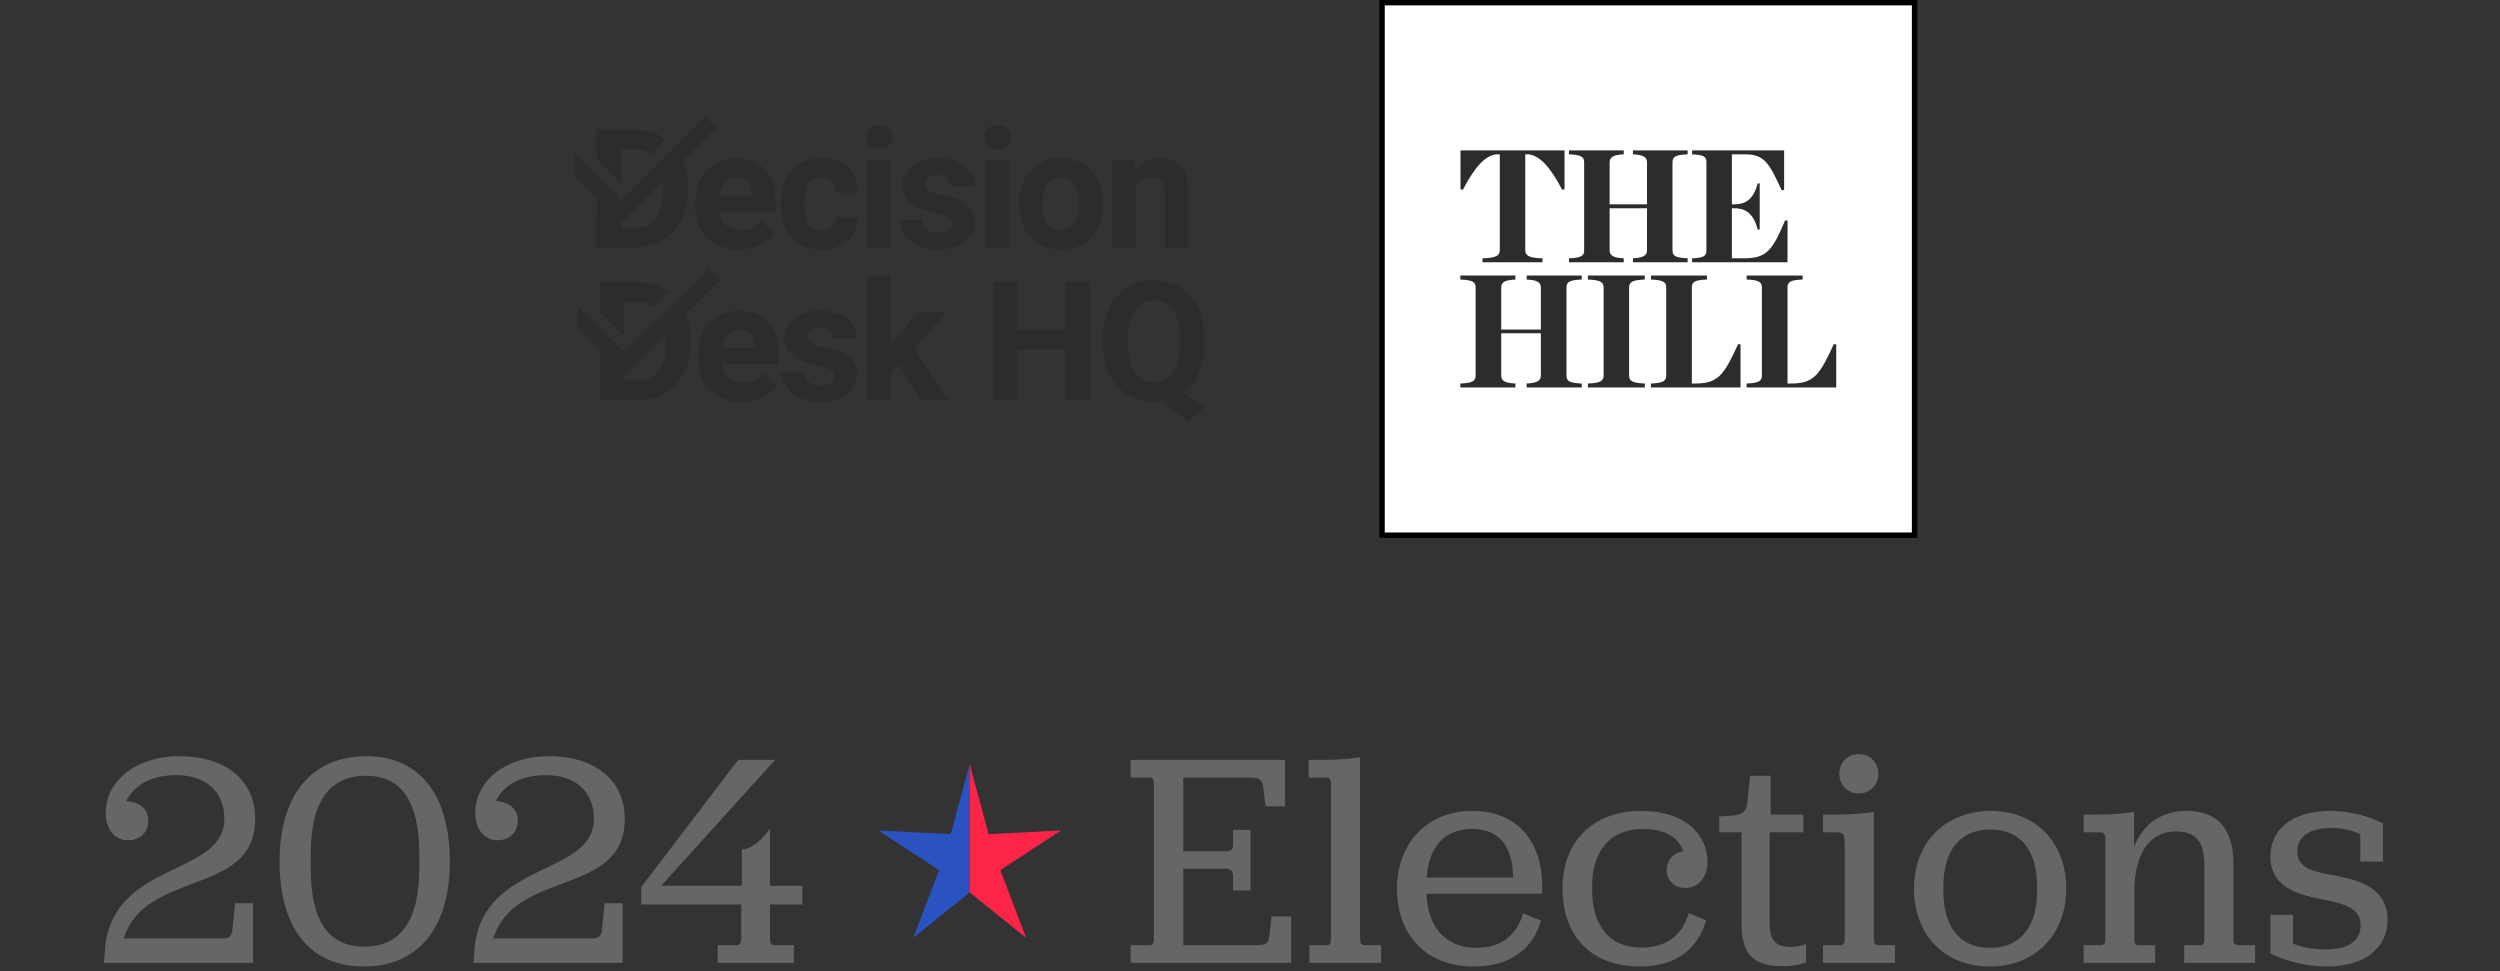 <svg width="296" height="115" viewBox="0 0 296 115" fill="none" xmlns="http://www.w3.org/2000/svg">
<rect x="0" y="0" width="296" height="115" fill="#333333" stroke="none"/>
<path d="M20.881 91.778C17.84 91.778 15.886 92.972 14.945 94.854C16.646 94.927 17.551 95.868 17.551 97.207C17.551 98.546 16.574 99.487 15.162 99.487C13.642 99.487 12.52 98.256 12.52 96.266C12.52 92.321 16.284 89.534 21.17 89.534C26.78 89.534 30.218 92.429 30.218 96.953C30.218 106.182 17.189 102.889 14.656 111.105H26.309C27.142 111.105 27.395 110.887 27.504 110.164L27.83 106.943H29.965V114H12.303L12.448 112.19C13.425 101.912 26.563 103.758 26.563 96.953C26.563 93.732 24.391 91.778 20.881 91.778ZM43.091 114.434C36.722 114.434 33.102 109.946 33.102 101.984C33.102 94.13 36.903 89.534 43.381 89.534C49.642 89.534 53.261 94.094 53.261 101.984C53.261 109.838 49.534 114.434 43.091 114.434ZM43.128 112.082C47.434 112.082 49.642 108.969 49.642 102.853V101.079C49.642 94.927 47.543 91.85 43.345 91.85C39.002 91.85 36.794 94.927 36.794 101.079V102.853C36.794 109.042 38.893 112.082 43.128 112.082ZM64.635 91.778C61.595 91.778 59.641 92.972 58.7 94.854C60.401 94.927 61.306 95.868 61.306 97.207C61.306 98.546 60.328 99.487 58.917 99.487C57.397 99.487 56.275 98.256 56.275 96.266C56.275 92.321 60.039 89.534 64.925 89.534C70.534 89.534 73.973 92.429 73.973 96.953C73.973 106.182 60.944 102.889 58.41 111.105H70.064C70.897 111.105 71.15 110.887 71.258 110.164L71.584 106.943H73.719V114H56.058L56.202 112.19C57.18 101.912 70.317 103.758 70.317 96.953C70.317 93.732 68.146 91.778 64.635 91.778ZM75.925 107.087V105.024L87.398 89.968H91.777L78.278 104.88H87.832V100.573C89.497 100.573 91.162 98.112 91.162 98.112V104.88H94.999V107.087H91.162V110.996C91.162 111.72 91.343 111.901 91.741 111.901H93.985V114H84.973V111.901H87.181C87.615 111.901 87.76 111.72 87.76 110.996V107.087H75.925ZM133.873 114V111.901H136.045C136.443 111.901 136.624 111.756 136.624 111.032V92.936C136.624 92.212 136.443 92.067 136.045 92.067H133.873V89.968H152.15V95.469H149.834L149.545 93.008C149.4 92.248 149.002 92.067 147.916 92.067H140.098V100.79H145.093C145.781 100.79 145.998 100.573 145.998 99.885V98.256H148.061V105.422H145.998V103.83C145.998 103.142 145.781 102.853 145.093 102.853H140.098V111.901H148.64C149.762 111.901 150.124 111.792 150.268 110.96L150.558 108.499H152.874V114H133.873ZM155.025 114V111.901H157.088C157.378 111.901 157.595 111.792 157.595 111.068V93.045C157.595 92.285 157.45 92.067 157.088 92.067H154.953V89.968H156.98C158.644 89.968 160.273 89.787 161.033 89.643V111.068C161.033 111.792 161.214 111.901 161.54 111.901H163.53V114H155.025ZM182.594 105.821H168.913C168.985 109.548 171.012 112.227 174.812 112.227C177.852 112.227 179.553 110.67 180.35 108.137L182.449 109.005C181.58 112.082 179.083 114.434 174.559 114.434C168.696 114.434 165.402 110.562 165.402 105.205C165.402 99.813 169.021 96.012 174.305 96.012C179.517 96.012 182.594 99.451 182.594 104.952V105.821ZM174.305 98.148C171.084 98.148 169.166 100.211 168.913 103.902H179.155C179.083 100.066 177.418 98.148 174.305 98.148ZM197.341 103.034C197.341 101.839 198.101 100.971 199.296 100.79C198.717 99.125 197.16 98.148 194.482 98.148C190.754 98.148 188.51 100.645 188.51 104.88V105.314C188.51 109.585 190.537 112.19 194.301 112.19C197.269 112.19 199.151 110.815 199.947 108.101L202.01 108.969C201.069 112.19 198.608 114.434 194.193 114.434C188.438 114.434 185 110.887 185 105.169C185 99.596 188.655 96.012 194.337 96.012C199.079 96.012 202.155 98.401 202.155 102.093C202.155 103.902 201.069 105.133 199.513 105.133C198.246 105.133 197.341 104.228 197.341 103.034ZM211.087 114.398C207.612 114.398 206.201 112.987 206.201 109.404V98.546H203.559V96.664L205.296 96.555C206.273 96.41 206.78 96.085 206.888 95.035L207.214 91.85H209.639V96.447H213.512V98.546H209.53V109.367C209.53 111.358 210.291 112.118 211.992 112.118C212.86 112.118 213.367 111.937 213.837 111.792V113.964C213.294 114.145 212.281 114.398 211.087 114.398ZM220.084 93.95C218.709 93.95 217.768 92.9 217.768 91.597C217.768 90.33 218.709 89.281 220.084 89.281C221.423 89.281 222.4 90.33 222.4 91.597C222.4 92.9 221.423 93.95 220.084 93.95ZM215.849 114V111.901H217.912C218.238 111.901 218.419 111.756 218.419 111.068V99.994C218.419 98.872 218.238 98.546 217.623 98.546H215.849V96.447H217.804C219.469 96.447 221.097 96.266 221.857 96.121V111.068C221.857 111.756 222.038 111.901 222.364 111.901H224.355V114H215.849ZM235.591 114.434C230.234 114.434 226.615 110.707 226.615 105.205C226.615 99.776 230.307 96.012 235.736 96.012C241.02 96.012 244.639 99.74 244.639 105.205C244.639 110.67 240.984 114.434 235.591 114.434ZM235.627 112.227C239.21 112.227 241.201 109.766 241.201 105.386V105.061C241.201 100.609 239.21 98.22 235.663 98.22C232.08 98.22 230.09 100.645 230.09 105.061V105.386C230.09 109.802 232.044 112.227 235.627 112.227ZM252.674 96.121V100.211C253.832 97.46 256.004 96.012 258.863 96.012C262.555 96.012 264.437 98.112 264.437 102.274V111.068C264.437 111.792 264.618 111.901 264.98 111.901H267.006V114H258.61V111.901H260.492C260.818 111.901 260.998 111.792 260.998 111.068V102.382C260.998 99.668 259.985 98.437 257.596 98.437C254.629 98.437 252.71 100.935 252.71 105.567V111.068C252.71 111.792 252.891 111.901 253.253 111.901H255.172V114H246.703V111.901H248.729C249.091 111.901 249.272 111.792 249.272 111.068V99.523C249.272 98.763 249.127 98.546 248.729 98.546H246.703V96.447H248.657C250.286 96.447 251.914 96.266 252.674 96.121ZM268.821 112.878V108.318H271.499V111.72C272.367 112.118 273.743 112.408 275.408 112.408C277.941 112.408 279.497 111.467 279.497 109.548C279.497 107.485 277.507 106.979 274.937 106.472C271.897 105.893 268.821 104.988 268.821 101.405C268.821 98.184 271.426 96.012 275.914 96.012C278.375 96.012 280.728 96.736 282.139 97.496V102.02H279.461V98.799C278.737 98.365 277.434 98.039 275.987 98.039C273.453 98.039 272.005 99.053 272.005 100.79C272.005 102.925 274.068 103.215 276.566 103.685C279.751 104.3 282.682 105.314 282.682 108.897C282.682 112.227 280.04 114.434 275.444 114.434C272.91 114.434 270.485 113.71 268.821 112.878Z" fill="#666666"/>
<path d="M114.809 105.654L108.128 111.036L111.184 103.02L104 98.33L112.568 98.758L114.809 90.477" fill="#2A53C1"/>
<path d="M114.809 90.477L117.049 98.758L125.617 98.33L118.434 103.02L121.489 111.036L114.809 105.654" fill="#FC2547"/>
<g clip-path="url(#clip0_313_20331)">
<path d="M73.552 21.753V17.664H74.984C75.825 17.664 76.516 17.865 77.061 18.263L78.837 16.497C78.669 16.378 78.496 16.261 78.311 16.158C77.331 15.603 76.222 15.325 74.981 15.325H70.641V18.88L73.54 21.762L73.546 21.756L73.552 21.753Z" fill="#2C2C2C"/>
<path d="M78.449 23.396C78.358 24.457 78.064 25.299 77.561 25.915C76.961 26.655 76.091 27.023 74.955 27.023H74.799L73.544 28.271L70.644 25.389V29.344H75.014C76.246 29.338 77.355 29.055 78.337 28.496C79.32 27.938 80.078 27.152 80.62 26.137C81.158 25.123 81.428 23.966 81.428 22.662V22.016C81.428 21.51 81.384 21.025 81.302 20.56L78.449 23.396Z" fill="#2C2C2C"/>
<path d="M87.186 18.733C86.23 18.733 85.38 18.956 84.633 19.403C83.886 19.85 83.31 20.484 82.904 21.309C82.498 22.133 82.293 23.068 82.293 24.115V24.384C82.293 25.945 82.775 27.193 83.742 28.128C84.707 29.066 85.96 29.534 87.495 29.534C88.365 29.534 89.162 29.37 89.877 29.037C90.595 28.707 91.162 28.245 91.583 27.654L90.206 26.123C89.598 26.9 88.757 27.289 87.677 27.289C86.98 27.289 86.404 27.084 85.948 26.672C85.492 26.26 85.219 25.716 85.13 25.035H91.806V23.898C91.806 22.25 91.394 20.975 90.571 20.075C89.748 19.178 88.618 18.727 87.186 18.727V18.733ZM89.056 23.144H85.163C85.26 22.448 85.48 21.914 85.827 21.54C86.171 21.165 86.624 20.978 87.18 20.978C87.774 20.978 88.233 21.148 88.557 21.487C88.88 21.826 89.048 22.305 89.059 22.922V23.144H89.056Z" fill="#2C2C2C"/>
<path d="M95.724 21.686C96.056 21.212 96.55 20.979 97.2 20.979C97.729 20.979 98.156 21.148 98.479 21.487C98.803 21.826 98.97 22.268 98.982 22.808H101.608C101.596 21.575 101.194 20.59 100.402 19.847C99.611 19.105 98.558 18.734 97.25 18.734C95.75 18.734 94.574 19.213 93.715 20.169C92.856 21.125 92.427 22.405 92.427 24.01V24.194C92.427 25.863 92.859 27.169 93.724 28.116C94.588 29.064 95.77 29.537 97.27 29.537C98.07 29.537 98.803 29.376 99.464 29.052C100.126 28.727 100.647 28.271 101.029 27.684C101.411 27.096 101.602 26.45 101.611 25.743H98.985C98.973 26.211 98.803 26.588 98.482 26.868C98.159 27.152 97.738 27.292 97.223 27.292C96.553 27.292 96.05 27.058 95.721 26.588C95.391 26.12 95.227 25.346 95.227 24.273V23.983C95.227 22.922 95.391 22.157 95.726 21.683L95.724 21.686Z" fill="#2C2C2C"/>
<path d="M104.088 14.793C103.602 14.793 103.22 14.928 102.941 15.197C102.661 15.466 102.52 15.811 102.52 16.229C102.52 16.647 102.664 16.997 102.952 17.269C103.241 17.538 103.62 17.673 104.09 17.673C104.561 17.673 104.94 17.538 105.229 17.269C105.517 17 105.661 16.652 105.661 16.229C105.661 15.805 105.52 15.469 105.234 15.197C104.949 14.928 104.57 14.793 104.09 14.793H104.088Z" fill="#2C2C2C"/>
<path d="M105.491 18.927H102.682V29.344H105.491V18.927Z" fill="#2C2C2C"/>
<path d="M113.246 23.548C112.766 23.375 112.181 23.217 111.481 23.08C110.784 22.942 110.287 22.779 109.993 22.589C109.699 22.399 109.552 22.15 109.552 21.843C109.552 21.516 109.681 21.247 109.94 21.034C110.199 20.82 110.564 20.715 111.034 20.715C111.584 20.715 111.987 20.847 112.246 21.104C112.505 21.364 112.634 21.692 112.634 22.092H115.434C115.434 21.098 115.034 20.288 114.237 19.666C113.44 19.043 112.375 18.73 111.046 18.73C109.799 18.73 108.79 19.04 108.02 19.66C107.249 20.28 106.861 21.051 106.861 21.975C106.861 23.562 108.108 24.614 110.599 25.132C111.349 25.287 111.893 25.462 112.231 25.658C112.569 25.854 112.74 26.123 112.74 26.462C112.74 26.801 112.602 27.055 112.328 27.257C112.055 27.459 111.649 27.561 111.114 27.561C110.54 27.561 110.081 27.429 109.737 27.166C109.396 26.903 109.211 26.523 109.184 26.029H106.529C106.529 26.658 106.723 27.245 107.111 27.786C107.499 28.33 108.032 28.756 108.714 29.066C109.396 29.376 110.176 29.534 111.055 29.534C112.352 29.534 113.413 29.242 114.231 28.654C115.051 28.067 115.46 27.298 115.46 26.348C115.46 25.018 114.722 24.085 113.243 23.545L113.246 23.548Z" fill="#2C2C2C"/>
<path d="M118.107 14.793C117.621 14.793 117.239 14.928 116.96 15.197C116.68 15.466 116.539 15.811 116.539 16.229C116.539 16.647 116.683 16.997 116.971 17.269C117.26 17.538 117.639 17.673 118.109 17.673C118.58 17.673 118.959 17.538 119.248 17.269C119.536 17 119.68 16.652 119.68 16.229C119.68 15.805 119.539 15.469 119.253 15.197C118.968 14.925 118.589 14.793 118.109 14.793H118.107Z" fill="#2C2C2C"/>
<path d="M119.513 18.927H116.704V29.344H119.513V18.927Z" fill="#2C2C2C"/>
<path d="M129.053 20.023C128.159 19.163 127.003 18.734 125.589 18.734C124.595 18.734 123.721 18.956 122.968 19.397C122.215 19.838 121.639 20.467 121.239 21.274C120.839 22.083 120.639 23.004 120.639 24.036V24.162C120.639 25.819 121.089 27.128 121.992 28.09C122.892 29.052 124.098 29.534 125.609 29.534C127.121 29.534 128.324 29.052 129.224 28.084C130.121 27.117 130.571 25.837 130.571 24.238L130.55 23.524C130.447 22.048 129.947 20.879 129.053 20.02V20.023ZM127.197 26.518C126.815 27.035 126.286 27.295 125.609 27.295C124.933 27.295 124.377 27.032 124.001 26.509C123.627 25.986 123.439 25.229 123.439 24.238C123.439 23.124 123.627 22.303 124.001 21.774C124.374 21.244 124.903 20.979 125.589 20.979C126.274 20.979 126.815 21.244 127.197 21.779C127.58 22.314 127.768 23.066 127.768 24.036C127.768 25.173 127.577 26 127.197 26.52V26.518Z" fill="#2C2C2C"/>
<path d="M137.39 18.734C136.132 18.734 135.126 19.198 134.376 20.131L134.288 18.927H131.653V29.344H134.453V21.999C134.847 21.332 135.438 20.996 136.226 20.996C136.826 20.996 137.255 21.131 137.514 21.396C137.773 21.663 137.902 22.092 137.902 22.683V29.347H140.702V22.615C140.69 21.326 140.411 20.356 139.87 19.707C139.326 19.058 138.499 18.734 137.39 18.734Z" fill="#2C2C2C"/>
<path d="M73.906 35.722H75.338C76.182 35.722 76.876 35.924 77.42 36.324L79.196 34.559C79.026 34.436 78.852 34.322 78.667 34.217C77.688 33.661 76.579 33.384 75.338 33.384H70.997V36.929L73.903 39.817V35.722H73.906Z" fill="#2C2C2C"/>
<path d="M78.805 41.46C78.714 42.518 78.42 43.357 77.92 43.974C77.32 44.713 76.45 45.082 75.314 45.082H75.164L73.909 46.33L71.003 43.442V47.406H75.373C76.605 47.4 77.714 47.116 78.696 46.558C79.678 45.999 80.437 45.213 80.978 44.199C81.517 43.185 81.787 42.027 81.787 40.724V40.078C81.787 39.572 81.746 39.09 81.664 38.628L78.808 41.466L78.805 41.46Z" fill="#2C2C2C"/>
<path d="M87.539 36.789C86.583 36.789 85.733 37.011 84.987 37.458C84.24 37.906 83.663 38.54 83.257 39.364C82.851 40.188 82.645 41.124 82.645 42.17V42.439C82.645 44 83.128 45.248 84.095 46.184C85.06 47.122 86.313 47.59 87.848 47.59C88.718 47.59 89.515 47.426 90.23 47.093C90.945 46.759 91.515 46.3 91.936 45.71L90.559 44.178C89.954 44.956 89.11 45.345 88.03 45.345C87.333 45.345 86.757 45.14 86.301 44.728C85.845 44.316 85.572 43.772 85.484 43.091H92.159V41.954C92.159 40.305 91.748 39.031 90.924 38.131C90.101 37.233 88.971 36.783 87.539 36.783V36.789ZM89.409 41.2H85.516C85.613 40.504 85.833 39.969 86.18 39.595C86.528 39.221 86.977 39.034 87.533 39.034C88.127 39.034 88.586 39.203 88.91 39.542C89.233 39.882 89.401 40.361 89.412 40.978V41.2H89.409Z" fill="#2C2C2C"/>
<path d="M99.253 41.603C98.773 41.431 98.188 41.273 97.491 41.136C96.794 40.998 96.297 40.834 96.003 40.645C95.709 40.455 95.562 40.206 95.562 39.899C95.562 39.572 95.691 39.303 95.95 39.09C96.209 38.876 96.573 38.771 97.044 38.771C97.594 38.771 97.997 38.902 98.256 39.16C98.514 39.42 98.644 39.747 98.644 40.148H101.444C101.444 39.154 101.044 38.344 100.247 37.721C99.45 37.099 98.385 36.786 97.056 36.786C95.809 36.786 94.8 37.096 94.03 37.716C93.259 38.335 92.871 39.107 92.871 40.031C92.871 41.618 94.118 42.67 96.612 43.188C97.362 43.342 97.906 43.518 98.244 43.714C98.582 43.91 98.753 44.178 98.753 44.517C98.753 44.857 98.614 45.111 98.341 45.313C98.067 45.514 97.662 45.617 97.126 45.617C96.55 45.617 96.094 45.485 95.75 45.222C95.406 44.959 95.224 44.579 95.197 44.085H92.541C92.541 44.713 92.736 45.301 93.124 45.842C93.512 46.385 94.044 46.812 94.727 47.122C95.409 47.432 96.188 47.59 97.067 47.59C98.365 47.59 99.426 47.297 100.244 46.71C101.061 46.122 101.473 45.353 101.473 44.404C101.473 43.074 100.735 42.141 99.255 41.6L99.253 41.603Z" fill="#2C2C2C"/>
<path d="M112.04 36.982H108.681L105.996 40.112L105.455 40.805V32.612H102.652V47.399H105.455V44.222L106.461 43.222L109.155 47.399H112.372L108.255 41.325L112.04 36.982Z" fill="#2C2C2C"/>
<path d="M126.156 39.063H120.489V33.381H117.583V47.4H120.489V41.393H126.156V47.4H129.065V33.381H126.156V39.063Z" fill="#2C2C2C"/>
<path d="M141.981 44.123C142.407 43.158 142.619 42.018 142.619 40.709V40.083C142.619 38.71 142.369 37.496 141.869 36.447C141.369 35.398 140.66 34.591 139.749 34.03C138.834 33.469 137.79 33.188 136.614 33.188C135.437 33.188 134.393 33.469 133.479 34.03C132.564 34.591 131.858 35.398 131.358 36.447C130.858 37.496 130.608 38.712 130.608 40.092V40.785C130.614 42.132 130.87 43.325 131.373 44.363C131.876 45.4 132.588 46.198 133.505 46.757C134.423 47.315 135.467 47.596 136.634 47.596C137.002 47.596 137.358 47.566 137.699 47.508L140.702 49.905L142.551 48.277L140.207 46.447C140.963 45.862 141.554 45.088 141.981 44.12V44.123ZM139.675 40.759C139.669 42.217 139.405 43.325 138.881 44.085C138.358 44.845 137.608 45.225 136.634 45.225C135.661 45.225 134.879 44.83 134.349 44.041C133.82 43.252 133.555 42.141 133.555 40.709V40.025C133.561 38.566 133.829 37.461 134.358 36.707C134.887 35.953 135.64 35.576 136.617 35.576C137.593 35.576 138.355 35.959 138.884 36.722C139.413 37.485 139.678 38.604 139.678 40.072V40.756L139.675 40.759Z" fill="#2C2C2C"/>
<path d="M78.466 21.452C78.478 21.63 78.484 21.817 78.484 22.008V22.75C78.484 22.975 78.469 23.188 78.452 23.396L81.304 20.561C81.21 20.037 81.063 19.54 80.863 19.07L78.466 21.452Z" fill="#2C2C2C"/>
<path d="M74.799 27.023H73.552V26.333L73.543 26.342L72.211 25.015L70.647 23.46V25.389L73.543 28.271L74.799 27.023Z" fill="#2C2C2C"/>
<path d="M78.466 21.452C78.416 20.598 78.24 19.888 77.946 19.318L73.555 23.682V26.336L74.882 25.018L78.466 21.455V21.452Z" fill="#2C2C2C"/>
<path d="M68 18.178V20.829L70.647 23.46V20.806L68 18.178Z" fill="#2C2C2C"/>
<path d="M80.861 19.07L84.837 15.118L83.502 13.791L79.849 17.421C80.134 17.754 80.387 18.12 80.605 18.526C80.699 18.701 80.784 18.886 80.861 19.07Z" fill="#2C2C2C"/>
<path d="M73.543 23.688L70.647 20.806V23.46L72.211 25.015L73.543 26.342L73.552 26.334V23.682L73.543 23.688Z" fill="#2C2C2C"/>
<path d="M80.861 19.07C80.781 18.886 80.699 18.702 80.605 18.526C80.387 18.12 80.134 17.755 79.849 17.421L77.943 19.316C78.24 19.886 78.414 20.596 78.464 21.449L80.861 19.067V19.07Z" fill="#2C2C2C"/>
<path d="M78.82 39.513C78.832 39.691 78.838 39.873 78.838 40.063V40.805C78.838 41.033 78.823 41.249 78.802 41.46L81.658 38.622C81.564 38.098 81.417 37.602 81.217 37.131L78.82 39.513Z" fill="#2C2C2C"/>
<path d="M75.161 45.082H73.905V44.398L72.573 43.074L70.999 41.51V43.439L73.905 46.327L75.161 45.082Z" fill="#2C2C2C"/>
<path d="M75.24 43.074L78.82 39.516C78.769 38.663 78.596 37.95 78.299 37.38L73.905 41.747V44.401L75.24 43.074Z" fill="#2C2C2C"/>
<path d="M81.217 37.131L85.199 33.173L83.864 31.846L80.208 35.48C80.49 35.81 80.743 36.175 80.958 36.581C81.052 36.76 81.137 36.944 81.217 37.131Z" fill="#2C2C2C"/>
<path d="M68.361 36.233V38.888L70.999 41.509V38.855L68.361 36.233Z" fill="#2C2C2C"/>
<path d="M70.999 38.856V41.51L72.573 43.074L73.905 44.398V41.744L70.999 38.856Z" fill="#2C2C2C"/>
<path d="M81.217 37.131C81.137 36.944 81.055 36.76 80.958 36.581C80.74 36.178 80.49 35.813 80.208 35.48L78.302 37.374C78.596 37.944 78.77 38.657 78.823 39.51L81.22 37.128L81.217 37.131Z" fill="#2C2C2C"/>
</g>
<rect x="163.636" y="0.318" width="63.046" height="63.046" fill="white" stroke="black" stroke-width="0.637"/>
<g clip-path="url(#clip1_313_20331)">
<path d="M172.904 45.879H179.425V45.408C178.288 45.351 177.744 45.15 177.744 44.454V39.46H182.438V44.454C182.438 45.15 181.879 45.351 180.757 45.408V45.879H187.279V45.408C185.796 45.351 185.471 45.114 185.471 44.454V34.052C185.471 33.392 185.796 33.154 187.279 33.098V32.627H180.757V33.098C181.875 33.154 182.438 33.356 182.438 34.052V39.017H177.744V34.052C177.744 33.356 178.288 33.154 179.425 33.098V32.627H172.904V33.098C174.367 33.154 174.712 33.392 174.712 34.052V44.454C174.712 45.114 174.367 45.351 172.904 45.408V45.879Z" fill="#2C2C2C"/>
<path d="M175.528 31.052H182.636V30.581C181.039 30.545 180.591 30.267 180.591 29.627V18.275H180.84C182.224 18.275 183.588 19.817 184.956 22.459L185.241 22.422V17.804H172.923V22.419L173.213 22.455C174.573 19.817 175.921 18.275 177.304 18.275H177.574V29.631C177.574 30.271 177.106 30.549 175.528 30.585V31.056V31.052Z" fill="#2C2C2C"/>
<path d="M200.342 31.052H211.641L211.648 26.123L211.363 26.087C209.908 29.482 209.254 30.581 206.582 30.581H205.055V24.661H205.353C206.772 24.661 207.632 25.358 208.116 27.174H208.35V21.714H208.116C207.632 23.51 206.768 24.19 205.353 24.19H205.055V18.275H206.709C208.973 18.275 209.535 19.487 210.955 22.531L211.24 22.495V17.804H200.346V18.275C201.801 18.331 202.039 18.585 202.039 19.229V29.631C202.039 30.271 201.801 30.529 200.346 30.585V31.056L200.342 31.052Z" fill="#2C2C2C"/>
<path d="M185.769 31.052H192.251V30.581C191.121 30.524 190.581 30.323 190.581 29.627V24.661H195.006V29.627C195.006 30.323 194.451 30.524 193.337 30.581V31.052H199.819V30.581C198.348 30.524 198.023 30.287 198.023 29.627V19.229C198.023 18.569 198.344 18.331 199.819 18.275V17.804H193.337V18.275C194.451 18.331 195.006 18.533 195.006 19.229V24.194H190.581V19.229C190.581 18.533 191.121 18.331 192.251 18.275V17.804H185.769V18.275C187.224 18.331 187.564 18.569 187.564 19.229V29.631C187.564 30.291 187.224 30.529 185.769 30.585V31.056V31.052Z" fill="#2C2C2C"/>
<path d="M195.478 45.879H206.079V40.769L205.789 40.749C204.128 44.381 203.442 45.408 200.731 45.408H200.314V34.052C200.314 33.392 200.604 33.154 202.102 33.098V32.627H195.474V33.098C196.937 33.154 197.281 33.408 197.281 34.052V44.454C197.281 45.094 196.937 45.351 195.474 45.408V45.879H195.478Z" fill="#2C2C2C"/>
<path d="M188.008 45.879H194.744V45.408C193.245 45.351 192.885 45.094 192.885 44.454V34.052C192.885 33.412 193.245 33.154 194.744 33.098V32.627H188.008V33.098C189.507 33.154 189.868 33.408 189.868 34.052V44.454C189.868 45.094 189.507 45.351 188.008 45.408V45.879Z" fill="#2C2C2C"/>
<path d="M206.808 45.879H217.409V40.769L217.119 40.749C215.458 44.381 214.772 45.408 212.061 45.408H211.644V34.052C211.644 33.392 211.934 33.154 213.432 33.098V32.627H206.804V33.098C208.266 33.154 208.611 33.408 208.611 34.052V44.454C208.611 45.094 208.266 45.351 206.804 45.408V45.879H206.808Z" fill="#2C2C2C"/>
</g>
<defs>
<clipPath id="clip0_313_20331">
<rect width="75.037" height="36.415" fill="white" transform="translate(68 13.791)"/>
</clipPath>
<clipPath id="clip1_313_20331">
<rect width="44.509" height="28.075" fill="white" transform="translate(172.904 17.804)"/>
</clipPath>
</defs>
</svg>
